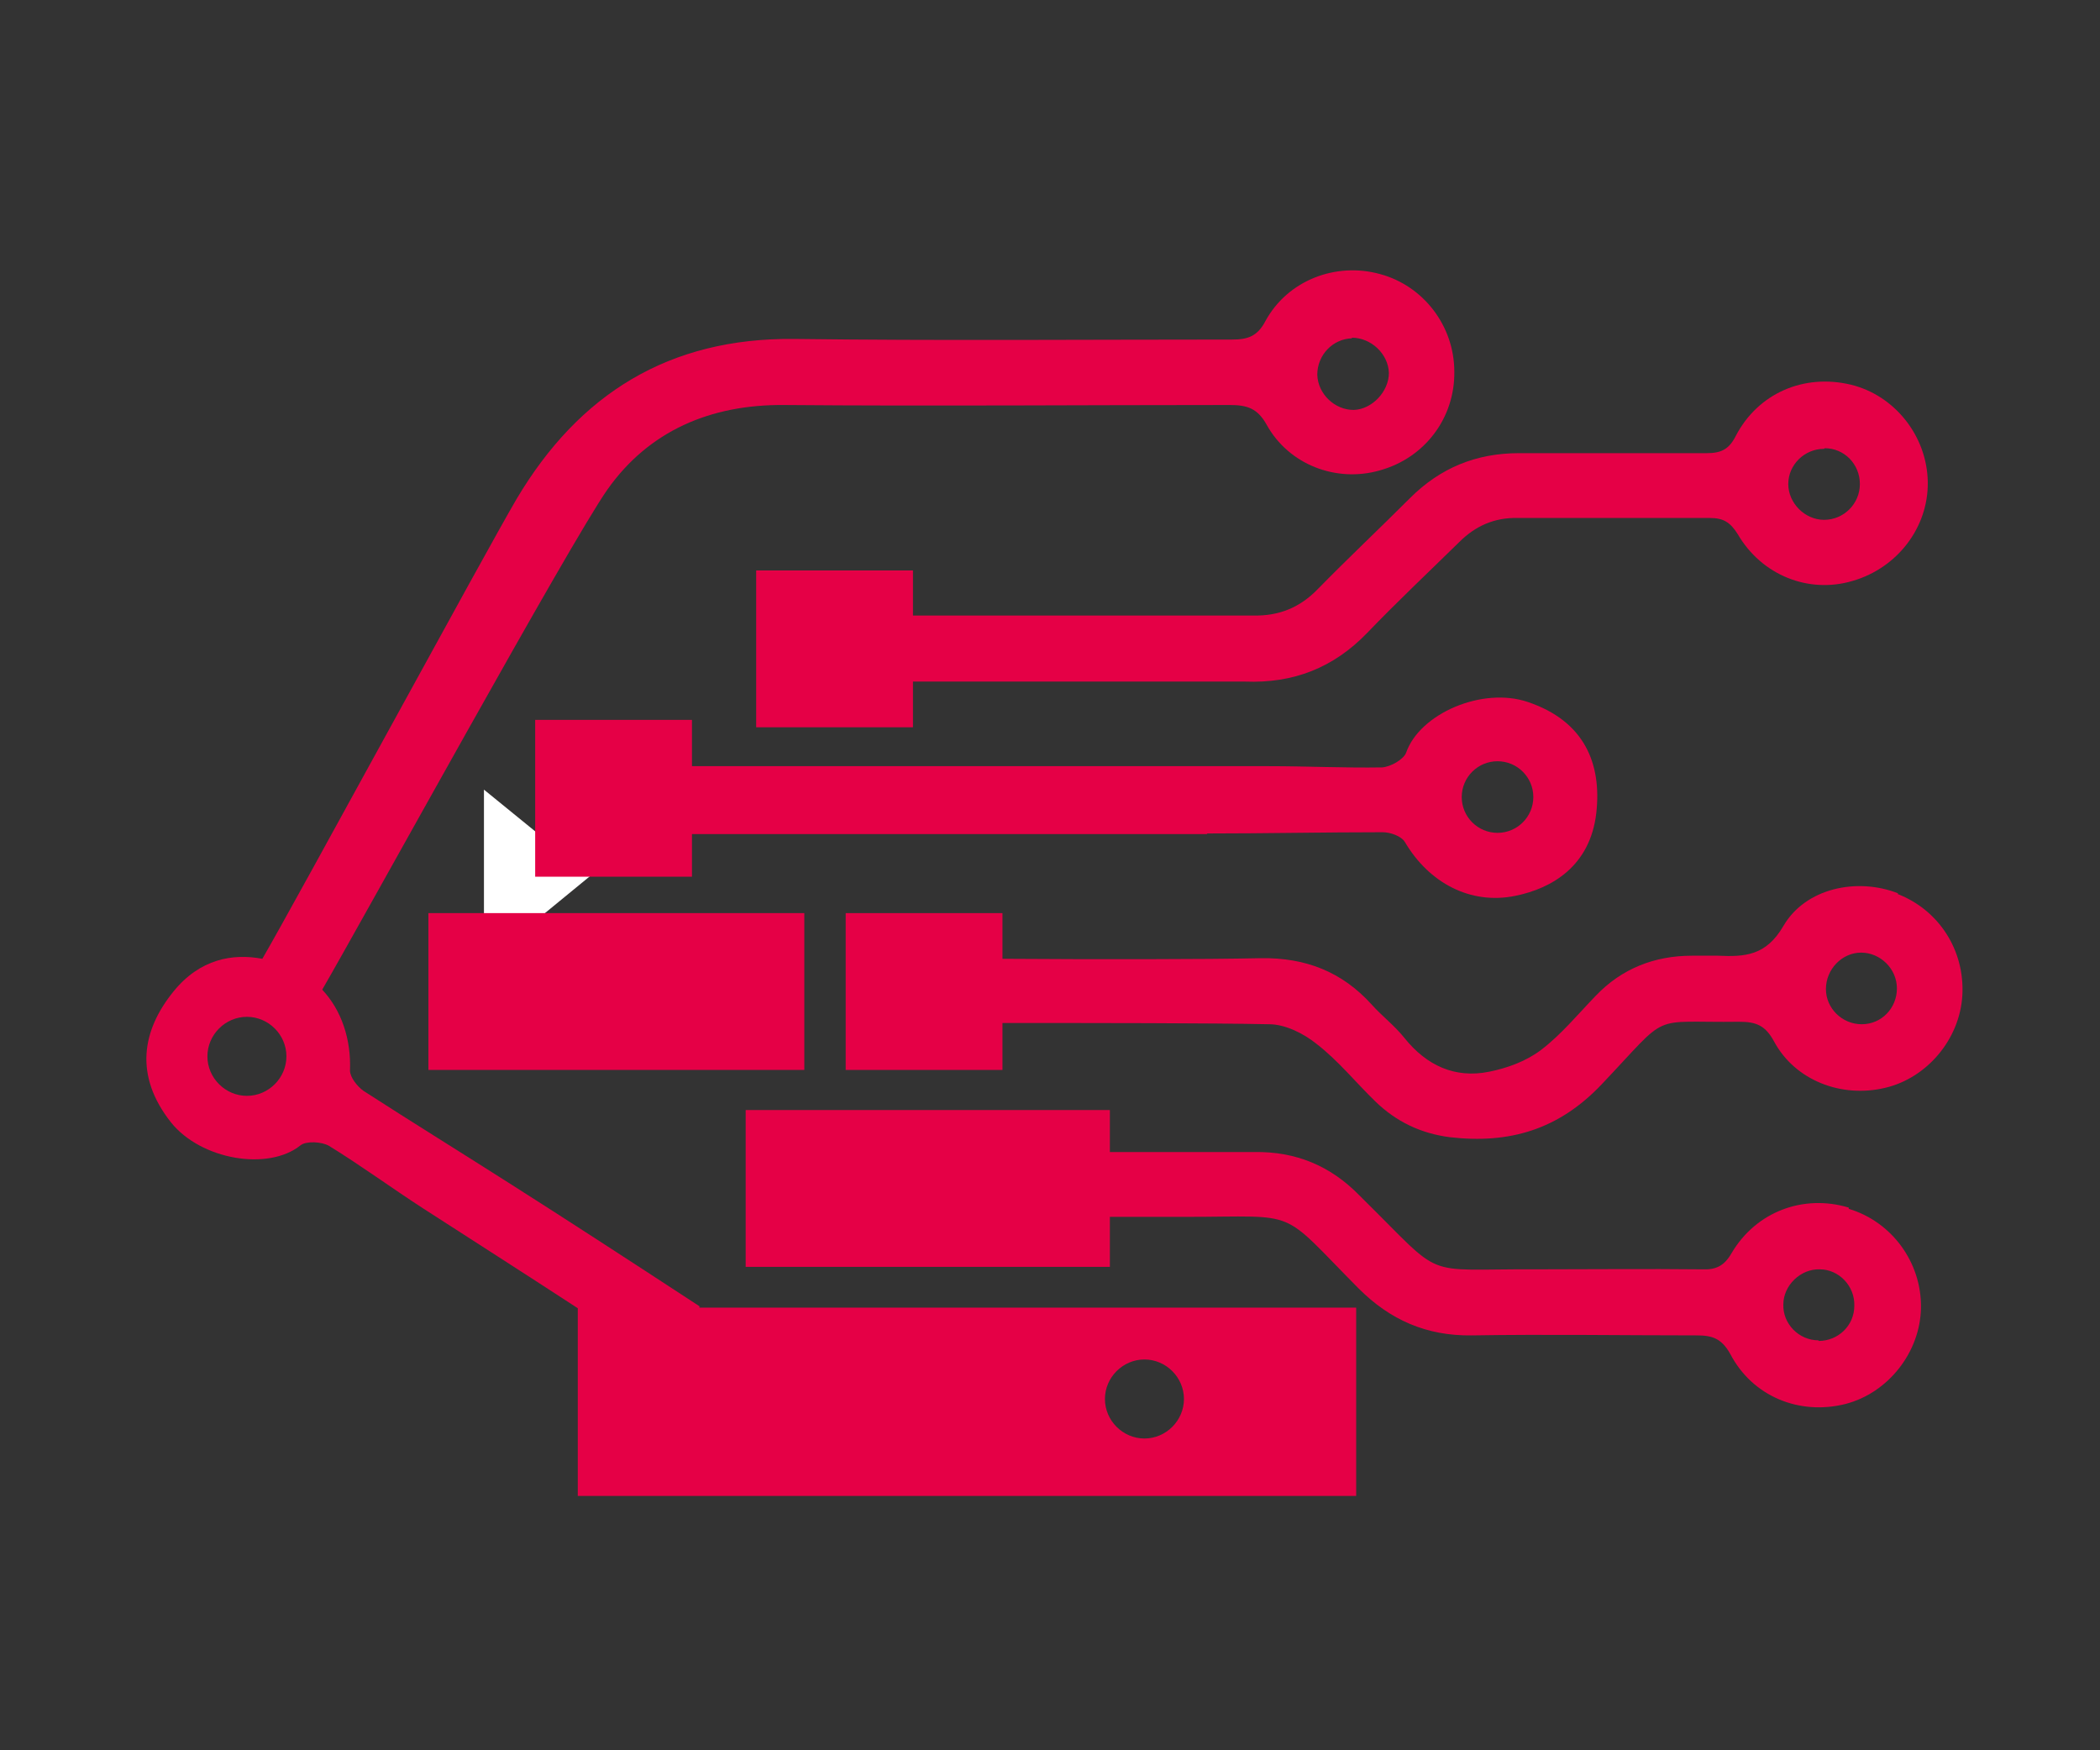 <?xml version="1.0" encoding="UTF-8"?>
<svg id="Ebene_1" data-name="Ebene 1" xmlns="http://www.w3.org/2000/svg" version="1.1" viewBox="0 0 340.2 283.5">
  <rect x="0" y="0" width="340.2" height="283.5" fill="#333333" stroke="none"/>
  <defs>
    <style>
      .cls-1 {
        fill: #e50046;
      }

      .cls-1, .cls-2 {
        stroke-width: 0px;
      }

      .cls-2 {
        fill: #fff;
      }
    </style>
  </defs>
  <polygon class="cls-2" points="78.4 127.9 78.4 156 95.6 141.9 78.4 127.9"/>
  <g>
    <path class="cls-1" d="M195.6,135c9.5,0,18.9-.2,28.4-.2,1.2,0,3,.6,3.6,1.6,3.9,6.6,10.6,10.2,17.9,8.7,5.9-1.2,12.1-4.8,13.1-13.4.9-8-1.9-14.9-11.1-18-7.4-2.5-17.5,1.9-19.7,8.2-.4,1.1-2.5,2.3-3.9,2.4-6.1.1-12.2-.2-18.3-.2-13.2,0-75.2,0-93.5,0v-7.5h-25.4v25.4h25.4v-6.9c16.1,0,73.7,0,83.4,0ZM242.6,123.3c3.2,0,5.8,2.6,5.8,5.8s-2.6,5.8-5.8,5.8-5.8-2.6-5.8-5.8,2.6-5.8,5.8-5.8Z"/>
    <rect class="cls-1" x="69.4" y="147.9" width="60.9" height="25.4"/>
    <path class="cls-1" d="M299.5,195.6c-7.3-2.2-15,.6-19,7.4-1.2,2.1-2.6,2.7-4.8,2.6-9-.1-18,0-27,0-18.8-.1-14.4,1.9-28-11.5-.2-.2-.4-.4-.5-.5-4.7-4.8-10.3-7.1-17-7-7.8,0-15.6,0-23.4,0v-6.8h-59v25.4h59v-8.1c4.1,0,8.2,0,12.3,0,18.8,0,14.9-1.6,28,11.6,5.1,5.1,11,7.7,18.3,7.6,12.2-.2,24.3,0,36.5,0,2.5,0,4,.5,5.4,3,3.6,6.9,11.2,10,18.7,8.1,6.9-1.8,12.1-8.4,12.2-15.6.1-7.3-4.7-13.9-11.7-16ZM294.6,217.1c-3.2,0-5.8-2.7-5.7-5.8,0-3.1,2.8-5.8,5.9-5.7,3.1,0,5.7,2.7,5.6,5.9,0,3.2-2.6,5.7-5.8,5.7Z"/>
    <path class="cls-1" d="M113.5,211.7c-13-8.5-21.8-14.2-30.6-19.8-8-5.1-16.1-10.1-24-15.2-1-.7-2.2-2.2-2.2-3.3.2-5.1-1.4-9.8-4.5-13.1,6.9-11.9,40.2-72.5,46.2-81,6.7-9.5,16.7-13.8,28.6-13.7,24.1.2,48.1,0,72.2,0,2.8,0,4.5.5,6,3.2,3.6,6.5,11.3,9.4,18.3,7.4,7.3-2,12.2-8.5,12.1-16,0-7.4-5-13.9-12-15.8-7.2-2-15,1-18.6,7.6-1.3,2.5-2.9,3-5.4,3-23.7,0-47.4.2-71-.1-20.2-.2-34.8,8.9-44.9,25.9-5,8.5-35.4,64.5-41.2,74.5-4.8-.9-10.1,0-14.4,5.3-5.1,6.3-6.4,13.6-.4,21.2,4.9,6.1,15.8,7.9,21,3.7.9-.7,3.4-.6,4.6.1,5.2,3.2,10.1,6.8,15.2,10.1,7.9,5.1,15.9,10.2,25.1,16.2v30.4h126.1v-30.5h-106.4v-.2ZM219,54.7c3.1,0,5.9,2.6,6,5.7,0,3-2.7,5.9-5.7,6-3.1,0-5.8-2.6-5.9-5.7,0-3.2,2.5-5.8,5.6-5.9ZM40,177.5c-3.5,0-6.4-2.9-6.4-6.4s2.9-6.4,6.4-6.4,6.4,2.9,6.4,6.4-2.9,6.4-6.4,6.4ZM185.4,220.2c3.5,0,6.4,2.9,6.4,6.4s-2.9,6.4-6.4,6.4-6.4-2.9-6.4-6.4,2.9-6.4,6.4-6.4Z"/>
    <path class="cls-1" d="M213.5,95.4c-2.9,3-6.3,4.4-10.5,4.3,0,0-32.6,0-55.1,0v-7.3h-25.4v25.4h25.4v-7.4c22.1,0,53.8,0,53.8,0,7.8.3,14.3-2.2,19.8-7.9,4.8-5,9.9-9.8,14.9-14.7,2.6-2.6,5.7-4,9.5-3.9,10.4,0,20.8,0,31.1,0,2.2,0,3.3.7,4.5,2.6,3.9,6.7,11.5,9.7,18.6,7.6,7.3-2.1,12.3-8.7,12.2-16-.1-7.5-5.4-14.1-12.5-15.8-7.6-1.8-15,1.4-18.6,8.3-1.1,2.2-2.4,2.8-4.7,2.8-10.1,0-20.3,0-30.4,0-7,0-12.8,2.4-17.7,7.3-4.9,4.9-10,9.7-14.9,14.7ZM295.6,72.6c3.2,0,5.7,2.6,5.7,5.8s-2.6,5.8-5.8,5.8c-3.1,0-5.8-2.7-5.8-5.8,0-3.1,2.6-5.7,5.8-5.7Z"/>
    <path class="cls-1" d="M307.5,144.7c-6.6-2.6-15-.9-18.6,5.3-2.8,4.8-6.2,5-10.6,4.8-1.4,0-2.8,0-4.2,0-6.1,0-11.4,2.1-15.6,6.5-2.9,3-5.6,6.3-8.9,8.8-2.4,1.8-5.4,2.9-8.4,3.5-5.5,1.1-10.1-1-13.7-5.5-1.6-2-3.6-3.5-5.3-5.4-4.8-5.3-10.7-7.6-17.9-7.5-9.1.2-27,.2-41.9.1v-7.4h-25.4v25.4h25.4v-7.6c15.3,0,33.7,0,43.2.2,2.6,0,5.6,1.5,7.7,3.2,3.5,2.7,6.3,6.2,9.5,9.3,3.4,3.3,7.4,5.2,12.1,5.8,9.6,1.1,17.6-1.2,24.6-8.6,11.3-11.9,7.4-9.9,22.3-10.1,2.7,0,4.2.6,5.6,3.2,3.4,6.3,10.9,9.2,18,7.5,6.8-1.6,12.1-7.9,12.5-15,.4-7.3-3.8-13.8-10.5-16.4ZM301.6,165.9c-3.2,0-5.8-2.6-5.8-5.7,0-3.2,2.6-5.9,5.7-5.9,3.1,0,5.8,2.6,5.8,5.8,0,3.2-2.5,5.8-5.7,5.8Z"/>
  </g>
</svg>